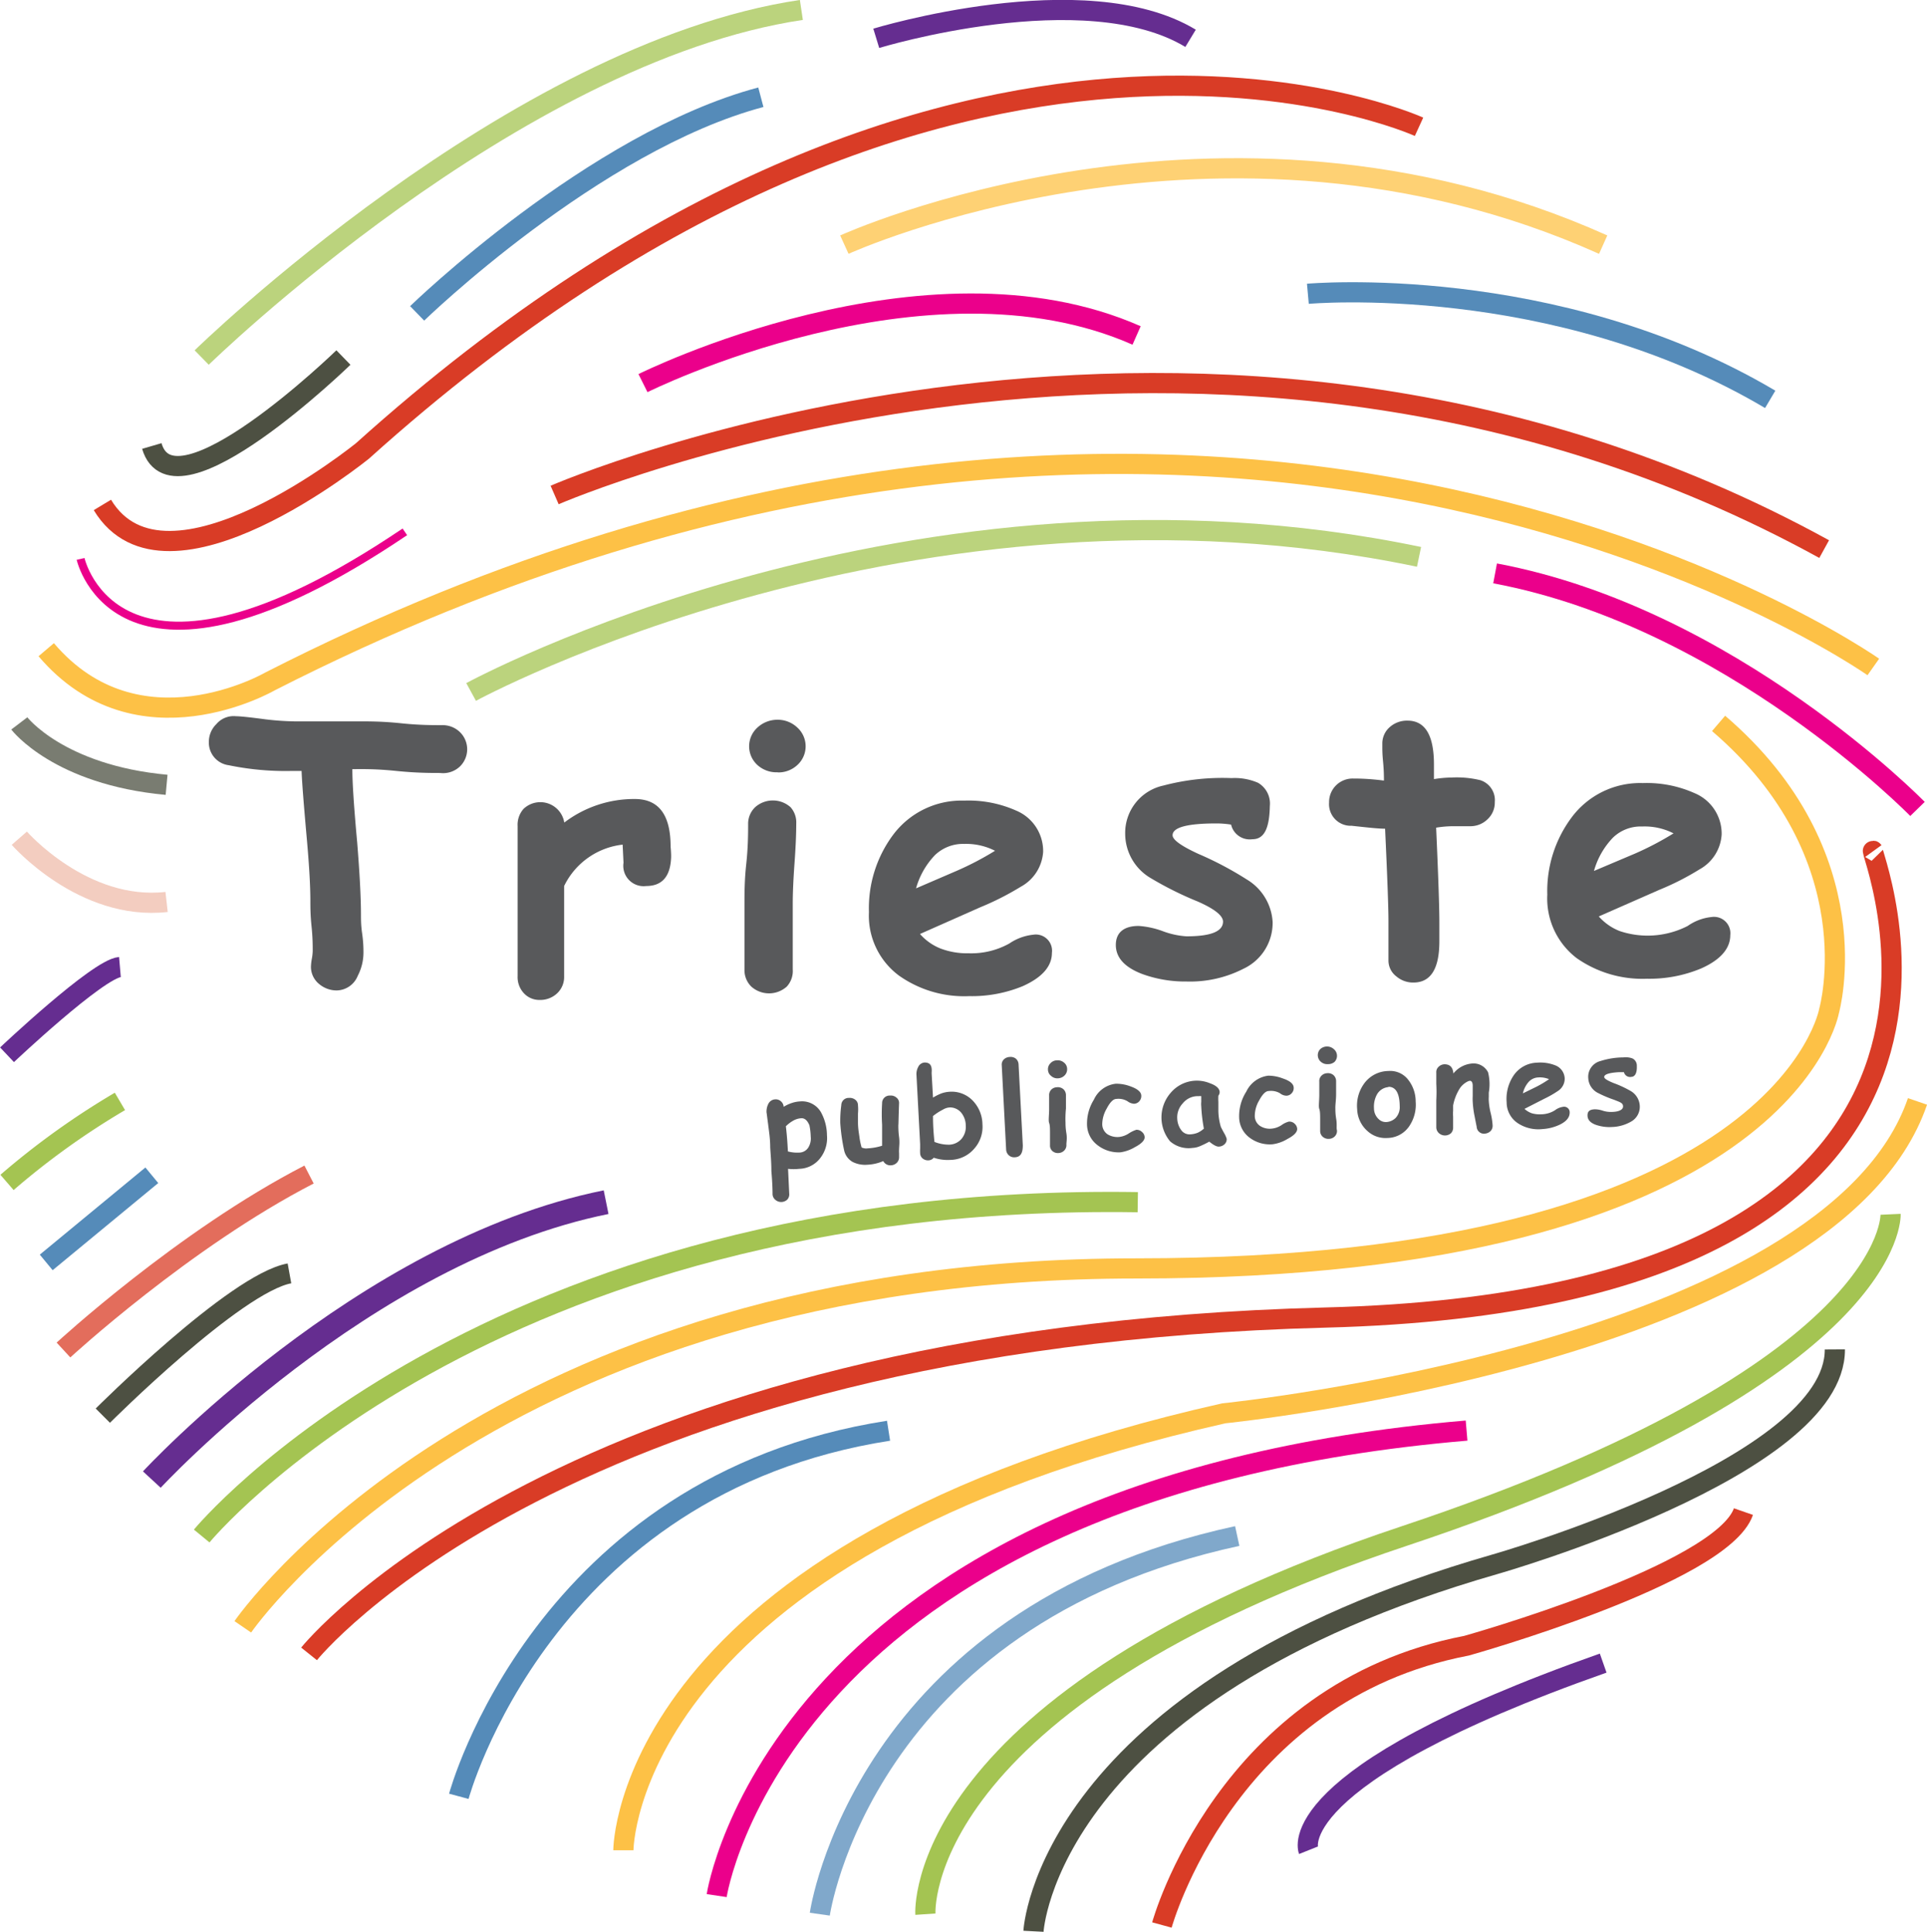 <svg id="Layer_1" data-name="Layer 1" xmlns="http://www.w3.org/2000/svg" viewBox="0 0 131.75 132.11"><defs><style>.cls-1,.cls-10,.cls-11,.cls-12,.cls-13,.cls-14,.cls-15,.cls-2,.cls-3,.cls-4,.cls-5,.cls-6,.cls-7,.cls-8,.cls-9{fill:none;stroke-miterlimit:10;}.cls-1,.cls-2{stroke:#eb008b;}.cls-1,.cls-10,.cls-11,.cls-12,.cls-13,.cls-14,.cls-15,.cls-4,.cls-5,.cls-6,.cls-7,.cls-8,.cls-9{stroke-width:1.38px;}.cls-2{stroke-width:0.55px;}.cls-3,.cls-4{stroke:#652d90;}.cls-3{stroke-width:1.65px;}.cls-5,.cls-6{stroke:#a4c452;}.cls-11,.cls-13,.cls-15,.cls-5,.cls-7,.cls-9{opacity:0.75;}.cls-7,.cls-8{stroke:#fdc146;}.cls-10,.cls-9{stroke:#d93c26;}.cls-11,.cls-12{stroke:#558bb9;}.cls-13,.cls-14{stroke:#4d5042;}.cls-15{stroke:#efbcab;}.cls-16{fill:#58595b;}</style></defs><title>logo-trieste-publicaciones</title><path class="cls-1" d="M68.21,132.31s4.17-27.8,51.27-31.8" transform="translate(-19.21 -2.68)"/><path class="cls-1" d="M150.31,58s-12.76-13.09-28.88-16.11" transform="translate(-19.21 -2.68)"/><path class="cls-2" d="M24.72,40.9s2.52,11.42,22.17-1.85" transform="translate(-19.21 -2.68)"/><path class="cls-2" d="M96.92,24.28" transform="translate(-19.21 -2.68)"/><path class="cls-3" d="M29.59,103.86S44,88.25,60.65,84.89" transform="translate(-19.21 -2.68)"/><path class="cls-4" d="M79.12,5.3s14.27-4.36,21.49,0" transform="translate(-19.21 -2.68)"/><path class="cls-4" d="M108.67,129.21s-2-5,20.15-12.8" transform="translate(-19.21 -2.68)"/><path class="cls-4" d="M19.69,74.81s6.21-5.87,7.72-6" transform="translate(-19.21 -2.68)"/><path class="cls-5" d="M51.42,50s30.22-16.46,64.81-9.24" transform="translate(-19.21 -2.68)"/><path class="cls-5" d="M33,27.13s21.32-20.84,41-23.77" transform="translate(-19.21 -2.68)"/><path class="cls-6" d="M19.69,83.54A52.7,52.7,0,0,1,27.41,78" transform="translate(-19.21 -2.68)"/><path class="cls-6" d="M33,107.72s19.31-23.5,64-22.83" transform="translate(-19.21 -2.68)"/><path class="cls-7" d="M76.94,19.41s25.71-11.75,51.88,0" transform="translate(-19.21 -2.68)"/><path class="cls-8" d="M147.29,48.29s-45.16-31.9-109.64,1c0,0-9,5.21-15.28-2.18" transform="translate(-19.21 -2.68)"/><path class="cls-8" d="M35.81,113.93S52.6,89.42,96.92,89.42s47.35-17.63,47.35-17.63,3-10.59-7.56-19.64" transform="translate(-19.21 -2.68)"/><path class="cls-8" d="M61.83,129.21s0-20.65,41.05-29.88c0,0,41.56-4.2,47.43-21.33" transform="translate(-19.21 -2.68)"/><path class="cls-6" d="M82.48,133.58s-1-14.61,32.74-25.86,33.25-22,33.25-22" transform="translate(-19.21 -2.68)"/><path class="cls-9" d="M23.55,95S31.78,87.41,40.34,83" transform="translate(-19.21 -2.68)"/><path class="cls-10" d="M57.13,36.53s44.66-19.47,86.8,3.7" transform="translate(-19.21 -2.68)"/><path class="cls-10" d="M116.23,11.35S84.66-3.09,44,33.51c0,0-13.43,10.92-17.79,3.7" transform="translate(-19.21 -2.68)"/><path class="cls-10" d="M40.34,115.78s17.31-21.66,69.51-23c50.79-1.31,36.69-32.94,37.44-31.9" transform="translate(-19.21 -2.68)"/><path class="cls-11" d="M75.26,133.58s2.89-20.3,28.54-25.86" transform="translate(-19.21 -2.68)"/><path class="cls-12" d="M50.58,125.52s5.71-21.31,29.38-25" transform="translate(-19.21 -2.68)"/><path class="cls-12" d="M108.63,22.77s16.86-1.52,31.61,7.22" transform="translate(-19.21 -2.68)"/><path class="cls-12" d="M47.73,24.11S59.82,12.36,71.23,9.33" transform="translate(-19.21 -2.68)"/><line class="cls-12" x1="3.16" y1="86.33" x2="10.38" y2="80.37"/><path class="cls-13" d="M20.53,52.15s2.68,3.52,10.07,4.2" transform="translate(-19.21 -2.68)"/><path class="cls-14" d="M42.69,27.13s-11.58,11.25-13.1,6.05" transform="translate(-19.21 -2.68)"/><path class="cls-14" d="M26.24,99.49S35.3,90.43,39,89.76" transform="translate(-19.21 -2.68)"/><path class="cls-14" d="M89.87,134.75s.84-16.28,31.56-25.1c0,0,23.28-6.63,23.23-14.69" transform="translate(-19.21 -2.68)"/><path class="cls-15" d="M20.53,60s4.36,5,10.07,4.36" transform="translate(-19.21 -2.68)"/><path class="cls-1" d="M63.17,28.88s19.31-9.64,33.75-3.26" transform="translate(-19.21 -2.68)"/><path class="cls-10" d="M98.65,134.32s4.36-15.93,20.83-19.1c0,0,17.44-4.89,18.93-9.17" transform="translate(-19.21 -2.68)"/><path class="cls-16" d="M49.3,55.54c-.64,0-1.63,0-3-.14s-2.29-.13-3-.12q0,1.39.33,5c.17,2.11.26,3.77.26,5,0,.28,0,.69.08,1.24s.09,1,.09,1.24a3.46,3.46,0,0,1-.39,1.65,1.58,1.58,0,0,1-1.44,1,1.85,1.85,0,0,1-1.19-.43,1.51,1.51,0,0,1-.57-1.2,3.51,3.51,0,0,1,.06-.53,3.38,3.38,0,0,0,.06-.53c0-.38,0-.94-.08-1.7s-.08-1.34-.08-1.72c0-1.1-.09-2.58-.26-4.45-.19-2.15-.31-3.63-.34-4.45h-.64a19.17,19.17,0,0,1-4.34-.39,1.56,1.56,0,0,1-1.36-1.61A1.69,1.69,0,0,1,34,52.2a1.55,1.55,0,0,1,1.35-.54q.43,0,2,.21a18.75,18.75,0,0,0,2,.14l2.24,0,2.24,0c.62,0,1.55,0,2.79.13s2.18.13,2.8.13a1.69,1.69,0,0,1,1.23.47,1.64,1.64,0,0,1,0,2.36A1.67,1.67,0,0,1,49.3,55.54Z" transform="translate(-19.21 -2.68)"/><path class="cls-16" d="M65.09,61.4c-.07,1.25-.64,1.87-1.7,1.87a1.39,1.39,0,0,1-1.55-1.59l-.06-1.24a5.07,5.07,0,0,0-4,2.83v6.17a1.53,1.53,0,0,1-.47,1.16,1.68,1.68,0,0,1-1.22.46A1.43,1.43,0,0,1,55,70.57a1.61,1.61,0,0,1-.4-1.13v-8c0-.25,0-.63,0-1.13s0-.88,0-1.14A1.64,1.64,0,0,1,55,58a1.66,1.66,0,0,1,2.79.93,7.88,7.88,0,0,1,4.82-1.61c1.64,0,2.45,1.08,2.45,3.26C65.1,61,65.1,61.27,65.09,61.4Z" transform="translate(-19.21 -2.68)"/><path class="cls-16" d="M73.41,64.49c0,.46,0,1.21,0,2.24s0,1.78,0,2.24A1.57,1.57,0,0,1,73,70.15a1.82,1.82,0,0,1-2.42,0A1.57,1.57,0,0,1,70.11,69c0-.46,0-1.21,0-2.24s0-1.78,0-2.24c0-.73,0-1.64.12-2.74s.13-2,.13-2.73a1.56,1.56,0,0,1,.48-1.17,1.82,1.82,0,0,1,2.42,0A1.56,1.56,0,0,1,73.65,59q0,1.09-.12,2.73C73.45,62.85,73.41,63.76,73.41,64.49Zm-1-9A1.93,1.93,0,0,1,71,55a1.73,1.73,0,0,1,0-2.57,2,2,0,0,1,1.36-.53,1.94,1.94,0,0,1,1.36.53,1.73,1.73,0,0,1,0,2.57A1.89,1.89,0,0,1,72.36,55.5Z" transform="translate(-19.21 -2.68)"/><path class="cls-16" d="M85.47,70.8a7.72,7.72,0,0,1-4.79-1.4,5.1,5.1,0,0,1-2.06-4.35,8.4,8.4,0,0,1,1.63-5.25,5.84,5.84,0,0,1,4.89-2.37,8,8,0,0,1,3.54.68,3,3,0,0,1,1.85,2.82A2.93,2.93,0,0,1,89,63.32a19.22,19.22,0,0,1-2.76,1.4l-4.13,1.83a3.67,3.67,0,0,0,1.42,1,5.13,5.13,0,0,0,1.91.32,5.35,5.35,0,0,0,2.78-.67,3.56,3.56,0,0,1,1.63-.6,1.11,1.11,0,0,1,1.28,1.24c0,.93-.68,1.69-2,2.28A9.14,9.14,0,0,1,85.47,70.8Zm-.33-10.41a2.78,2.78,0,0,0-2,.76,5.37,5.37,0,0,0-1.3,2.28l2.76-1.19a20.65,20.65,0,0,0,2.64-1.38A4.36,4.36,0,0,0,85.14,60.39Z" transform="translate(-19.21 -2.68)"/><path class="cls-16" d="M104.84,60.07a1.31,1.31,0,0,1-1.46-1,6.53,6.53,0,0,0-1-.08c-2,0-3,.27-3,.81,0,.31.6.74,1.78,1.28a23.13,23.13,0,0,1,3.29,1.74,3.63,3.63,0,0,1,1.77,2.91,3.46,3.46,0,0,1-2,3.2,8,8,0,0,1-3.88.87,8.59,8.59,0,0,1-3-.5c-1.23-.46-1.84-1.13-1.84-2S96.08,66,97.06,66a5.89,5.89,0,0,1,1.63.35,5.61,5.61,0,0,0,1.64.36c1.66,0,2.49-.33,2.5-1,0-.41-.57-.87-1.73-1.38a23.42,23.42,0,0,1-3.23-1.61,3.52,3.52,0,0,1-1.73-3,3.31,3.31,0,0,1,2.61-3.32,15.78,15.78,0,0,1,4.66-.51,4,4,0,0,1,1.81.32,1.64,1.64,0,0,1,.81,1.58C106,59.34,105.64,60.07,104.84,60.07Z" transform="translate(-19.21 -2.68)"/><path class="cls-16" d="M119.78,59.18l-.61,0c-.23,0-.43,0-.61,0a7.46,7.46,0,0,0-1.16.1q.22,4.95.22,6.47c0,.11,0,.3,0,.59s0,.53,0,.71q0,2.82-1.77,2.82a1.75,1.75,0,0,1-1.17-.42,1.36,1.36,0,0,1-.54-1.1c0-.3,0-.74,0-1.32s0-1,0-1.33c0-1-.08-3.1-.23-6.35-.5,0-1.27-.09-2.29-.2a1.48,1.48,0,0,1-1.54-1.59,1.61,1.61,0,0,1,1.66-1.64c.31,0,1,0,2.09.14,0-.26,0-.69-.06-1.3s-.05-.92-.05-1.21a1.48,1.48,0,0,1,.5-1.14,1.77,1.77,0,0,1,1.22-.45c1.21,0,1.81,1,1.81,3l0,1a8,8,0,0,1,1.23-.11,6.82,6.82,0,0,1,1.93.18,1.43,1.43,0,0,1,1,1.5,1.55,1.55,0,0,1-.48,1.16A1.67,1.67,0,0,1,119.78,59.18Z" transform="translate(-19.21 -2.68)"/><path class="cls-16" d="M131.82,69.61a7.83,7.83,0,0,1-4.8-1.4A5.13,5.13,0,0,1,125,63.86a8.41,8.41,0,0,1,1.64-5.25,5.84,5.84,0,0,1,4.89-2.38,8,8,0,0,1,3.54.69,3,3,0,0,1,1.85,2.82,2.92,2.92,0,0,1-1.51,2.39,18.39,18.39,0,0,1-2.75,1.4l-4.14,1.82a3.69,3.69,0,0,0,1.43,1A6,6,0,0,0,134.6,66a3.44,3.44,0,0,1,1.63-.61,1.12,1.12,0,0,1,1.28,1.24c0,.93-.69,1.7-2,2.28A9.15,9.15,0,0,1,131.82,69.61Zm-.33-10.41a2.73,2.73,0,0,0-2,.76,5.37,5.37,0,0,0-1.3,2.28L131,61.05a21,21,0,0,0,2.63-1.38A4.32,4.32,0,0,0,131.49,59.2Z" transform="translate(-19.21 -2.68)"/><path class="cls-16" d="M73.85,82.61a3.32,3.32,0,0,1-.76,0l.08,1.7a.52.52,0,0,1-.14.41.61.61,0,0,1-.82,0,.52.52,0,0,1-.18-.39c0-.13,0-.65-.08-1.56,0-.67-.06-1.22-.08-1.64,0-.6-.09-1.11-.14-1.55-.08-.59-.11-.86-.11-.81a1.15,1.15,0,0,1,.12-.6.55.55,0,0,1,.47-.31.52.52,0,0,1,.4.14.53.53,0,0,1,.18.37v0a2.5,2.5,0,0,1,.55-.26A2.14,2.14,0,0,1,73.9,78a1.49,1.49,0,0,1,1.44.74,3.32,3.32,0,0,1,.41,1.57,2.22,2.22,0,0,1-.44,1.54A1.87,1.87,0,0,1,73.85,82.61ZM74,79.15a1.28,1.28,0,0,0-.53.15,2.31,2.31,0,0,0-.53.4c.07.57.11,1.14.14,1.72a2.4,2.4,0,0,0,.75.08.75.75,0,0,0,.64-.34,1.17,1.17,0,0,0,.17-.75,4.37,4.37,0,0,0-.09-.78C74.41,79.3,74.23,79.14,74,79.15Z" transform="translate(-19.21 -2.68)"/><path class="cls-16" d="M80.63,79.6c0,.18,0,.46.05.84s0,.65,0,.84a1.7,1.7,0,0,0,0,.26c0,.11,0,.2,0,.26a.52.52,0,0,1-.15.39.6.6,0,0,1-.41.18.54.54,0,0,1-.52-.29,3.15,3.15,0,0,1-1.09.25,1.89,1.89,0,0,1-1-.19,1.2,1.2,0,0,1-.59-.81,12.85,12.85,0,0,1-.26-1.84,8,8,0,0,1,.07-1.24.5.5,0,0,1,.53-.49.61.61,0,0,1,.42.12.47.47,0,0,1,.19.38,3.22,3.22,0,0,1,0,.57q0,.39,0,.6c0,.39.06.72.1,1a4.48,4.48,0,0,0,.15.72.83.83,0,0,0,.21.06.62.62,0,0,0,.19,0,3.92,3.92,0,0,0,1-.18c0-.22,0-.46,0-.73s0-.56,0-.7a12.11,12.11,0,0,1,0-1.48.51.51,0,0,1,.54-.52.58.58,0,0,1,.43.13.46.46,0,0,1,.19.38C80.64,79.19,80.64,79.68,80.63,79.6Z" transform="translate(-19.21 -2.68)"/><path class="cls-16" d="M84.17,82a3,3,0,0,1-1.12-.15.49.49,0,0,1-.36.18.58.58,0,0,1-.4-.13.48.48,0,0,1-.17-.37,2.46,2.46,0,0,1,0-.31v-.3l-.25-4.72a1,1,0,0,1,.11-.54.52.52,0,0,1,.45-.32c.3,0,.46.14.48.46a1.23,1.23,0,0,1,0,.17,1.36,1.36,0,0,0,0,.18L83,77.74a3.49,3.49,0,0,1,.58-.29,2.08,2.08,0,0,1,.54-.11,2,2,0,0,1,1.62.63,2.38,2.38,0,0,1,.64,1.59,2.24,2.24,0,0,1-.56,1.67A2.2,2.2,0,0,1,84.17,82Zm0-3.59a1,1,0,0,0-.49.15A3.85,3.85,0,0,0,83,79c0,.26,0,.85.1,1.77a2.67,2.67,0,0,0,1,.19,1.17,1.17,0,0,0,.85-.4,1.28,1.28,0,0,0,.29-.92,1.41,1.41,0,0,0-.32-.88A1,1,0,0,0,84.14,78.41Z" transform="translate(-19.21 -2.68)"/><path class="cls-16" d="M89.14,81c0,.53-.15.8-.54.82a.54.54,0,0,1-.42-.14.55.55,0,0,1-.18-.39l-.3-5.76a.5.5,0,0,1,.15-.41.62.62,0,0,1,.4-.16.58.58,0,0,1,.42.12.55.55,0,0,1,.18.39Z" transform="translate(-19.21 -2.68)"/><path class="cls-16" d="M91.55,76.42a.62.62,0,0,1-.47-.16.55.55,0,0,1-.22-.42.57.57,0,0,1,.17-.45.61.61,0,0,1,.45-.2.65.65,0,0,1,.47.15.55.55,0,0,1,.22.43.59.59,0,0,1-.17.45A.67.67,0,0,1,91.55,76.42Zm.51,3c0,.16,0,.41.06.76s0,.61,0,.76a.53.53,0,0,1-.14.41.58.58,0,0,1-.4.18.55.55,0,0,1-.42-.14A.49.49,0,0,1,91,81c0-.16,0-.42,0-.77s0-.6-.06-.76,0-.55,0-.93,0-.68,0-.93a.54.54,0,0,1,.14-.41.57.57,0,0,1,.4-.17.58.58,0,0,1,.43.13.55.55,0,0,1,.18.39q0,.38,0,.93C92.05,78.9,92.05,79.21,92.06,79.45Z" transform="translate(-19.21 -2.68)"/><path class="cls-16" d="M95.82,81.48A2.34,2.34,0,0,1,94.26,81a1.8,1.8,0,0,1-.73-1.42A3.09,3.09,0,0,1,94,77.88a1.87,1.87,0,0,1,1.5-1.09,2.75,2.75,0,0,1,1,.18c.48.17.73.38.74.63a.53.53,0,0,1-.12.37.49.49,0,0,1-.38.19.82.82,0,0,1-.44-.17,1.2,1.2,0,0,0-.76-.16c-.22,0-.44.23-.67.67a2.18,2.18,0,0,0-.3,1.06.85.85,0,0,0,.35.68,1.29,1.29,0,0,0,.81.19,1.51,1.51,0,0,0,.67-.25,2.11,2.11,0,0,1,.5-.24.52.52,0,0,1,.39.15.49.49,0,0,1,.18.36c0,.21-.21.44-.67.68A2.67,2.67,0,0,1,95.82,81.48Z" transform="translate(-19.21 -2.68)"/><path class="cls-16" d="M102.52,81.09c-.13,0-.34-.1-.63-.34a6.41,6.41,0,0,1-.66.32,1.46,1.46,0,0,1-.49.11,1.93,1.93,0,0,1-1.53-.45,2.56,2.56,0,0,1,.06-3.34,2.34,2.34,0,0,1,2.67-.63c.42.15.64.35.66.59a.43.43,0,0,1-.09.26,3.75,3.75,0,0,0,0,.42c0,.17,0,.36,0,.58a4.06,4.06,0,0,0,.17,1.13s.08.17.22.42a1.75,1.75,0,0,1,.18.4.46.46,0,0,1-.15.37A.59.59,0,0,1,102.52,81.09Zm-1.18-2.76a1.5,1.5,0,0,1,0-.3c0-.12,0-.25,0-.39a.58.58,0,0,0-.16,0l-.11,0a1.32,1.32,0,0,0-1,.5,1.39,1.39,0,0,0-.37,1.05A1.41,1.41,0,0,0,100,80a.69.69,0,0,0,.61.25,1.53,1.53,0,0,0,.49-.11,1.62,1.62,0,0,0,.42-.28A11.15,11.15,0,0,1,101.34,78.33Z" transform="translate(-19.21 -2.68)"/><path class="cls-16" d="M106.22,80.93a2.29,2.29,0,0,1-1.56-.44,1.77,1.77,0,0,1-.73-1.41,3.1,3.1,0,0,1,.49-1.75,1.92,1.92,0,0,1,1.5-1.09,2.78,2.78,0,0,1,1,.19c.48.16.73.37.74.62a.5.5,0,0,1-.12.37.49.49,0,0,1-.38.19.74.74,0,0,1-.44-.17,1.22,1.22,0,0,0-.77-.15q-.31,0-.66.66A2.08,2.08,0,0,0,105,79a.82.82,0,0,0,.35.67,1.23,1.23,0,0,0,.81.19,1.47,1.47,0,0,0,.67-.24,1.49,1.49,0,0,1,.5-.24.51.51,0,0,1,.39.14.52.52,0,0,1,.18.36c0,.22-.21.45-.67.69A2.63,2.63,0,0,1,106.22,80.93Z" transform="translate(-19.21 -2.68)"/><path class="cls-16" d="M110,75.45a.65.65,0,0,1-.47-.15.59.59,0,0,1-.22-.43.59.59,0,0,1,.17-.45.69.69,0,0,1,.92,0,.59.59,0,0,1,.22.43.59.59,0,0,1-.17.45A.67.67,0,0,1,110,75.45Zm.51,3c0,.16,0,.42.06.77s0,.6.05.76a.52.52,0,0,1-.14.4.58.58,0,0,1-.4.18.59.59,0,0,1-.42-.13.52.52,0,0,1-.19-.39c0-.16,0-.42,0-.76s0-.61-.06-.77,0-.55,0-.93,0-.68,0-.93a.52.52,0,0,1,.14-.4.58.58,0,0,1,.4-.18.58.58,0,0,1,.43.13.55.55,0,0,1,.18.39c0,.25,0,.56,0,.93S110.5,78.24,110.51,78.48Z" transform="translate(-19.21 -2.68)"/><path class="cls-16" d="M114.07,80.5a1.82,1.82,0,0,1-1.35-.46,2.08,2.08,0,0,1-.72-1.51,2.57,2.57,0,0,1,.42-1.67,2.08,2.08,0,0,1,1.71-.94,1.55,1.55,0,0,1,1.36.6A2.39,2.39,0,0,1,116,78a2.62,2.62,0,0,1-.43,1.68A1.83,1.83,0,0,1,114.07,80.5Zm.07-3.48a1,1,0,0,0-.79.51,1.74,1.74,0,0,0-.2.94,1,1,0,0,0,.33.75.7.7,0,0,0,.53.19,1,1,0,0,0,.62-.28,1.07,1.07,0,0,0,.28-.8C114.9,77.44,114.64,77,114.14,77Z" transform="translate(-19.21 -2.68)"/><path class="cls-16" d="M120.76,80.2a.5.5,0,0,1-.59-.47c-.06-.29-.11-.57-.17-.86a6.89,6.89,0,0,1-.1-.86,3.35,3.35,0,0,1,0-.37v-.71c0-.23-.08-.34-.19-.34s-.46.18-.68.5a3.33,3.33,0,0,0-.47,1.19c0,.09,0,.22,0,.37a2.41,2.41,0,0,0,0,.38c0,.08,0,.2,0,.36s0,.29,0,.37a.56.56,0,0,1-.14.41.62.62,0,0,1-.83,0,.55.55,0,0,1-.18-.39c0-.08,0-.2,0-.36s0-.28,0-.36c0-.27,0-.64,0-1.13a10.61,10.61,0,0,0,0-1.14c0-.08,0-.21,0-.38s0-.29,0-.37a.49.49,0,0,1,.15-.4.6.6,0,0,1,.41-.18c.36,0,.57.19.61.63v0a1.82,1.82,0,0,1,1.25-.68,1.11,1.11,0,0,1,1.12.6A3.35,3.35,0,0,1,121,77.4l0,.3a1.79,1.79,0,0,0,0,.27,4.6,4.6,0,0,0,.13.83,4.73,4.73,0,0,1,.13.83.52.52,0,0,1-.14.4A.64.64,0,0,1,120.76,80.2Z" transform="translate(-19.21 -2.68)"/><path class="cls-16" d="M124.68,79.89A2.56,2.56,0,0,1,123,79.5a1.71,1.71,0,0,1-.78-1.44,2.86,2.86,0,0,1,.46-1.81,2,2,0,0,1,1.62-.9,2.77,2.77,0,0,1,1.21.17,1,1,0,0,1,.68.93,1,1,0,0,1-.47.84,7,7,0,0,1-.91.52l-1.37.7a1.48,1.48,0,0,0,.5.3,1.94,1.94,0,0,0,.66.07,1.79,1.79,0,0,0,.93-.28,1.17,1.17,0,0,1,.54-.23.38.38,0,0,1,.46.39c0,.32-.2.59-.66.82A3.19,3.19,0,0,1,124.68,79.89Zm-.3-3.53a.94.94,0,0,0-.65.3,1.78,1.78,0,0,0-.4.79l.92-.45a7.37,7.37,0,0,0,.87-.52A1.62,1.62,0,0,0,124.38,76.36Z" transform="translate(-19.21 -2.68)"/><path class="cls-16" d="M130.75,76.32a.43.43,0,0,1-.51-.32h-.35q-1,.06-1,.33c0,.11.22.24.63.41a7.4,7.4,0,0,1,1.15.53,1.25,1.25,0,0,1,.65,1,1.16,1.16,0,0,1-.61,1.12,2.77,2.77,0,0,1-1.3.36,2.81,2.81,0,0,1-1-.12c-.43-.13-.65-.35-.66-.65s.14-.42.47-.44a1.71,1.71,0,0,1,.56.09,1.8,1.8,0,0,0,.57.09c.56,0,.84-.16.83-.39s-.21-.28-.61-.44a8.09,8.09,0,0,1-1.13-.48,1.2,1.2,0,0,1-.64-1,1.11,1.11,0,0,1,.83-1.17,5.25,5.25,0,0,1,1.57-.25,1.35,1.35,0,0,1,.62.07.54.54,0,0,1,.3.52C131.14,76.05,131,76.31,130.75,76.32Z" transform="translate(-19.21 -2.68)"/></svg>